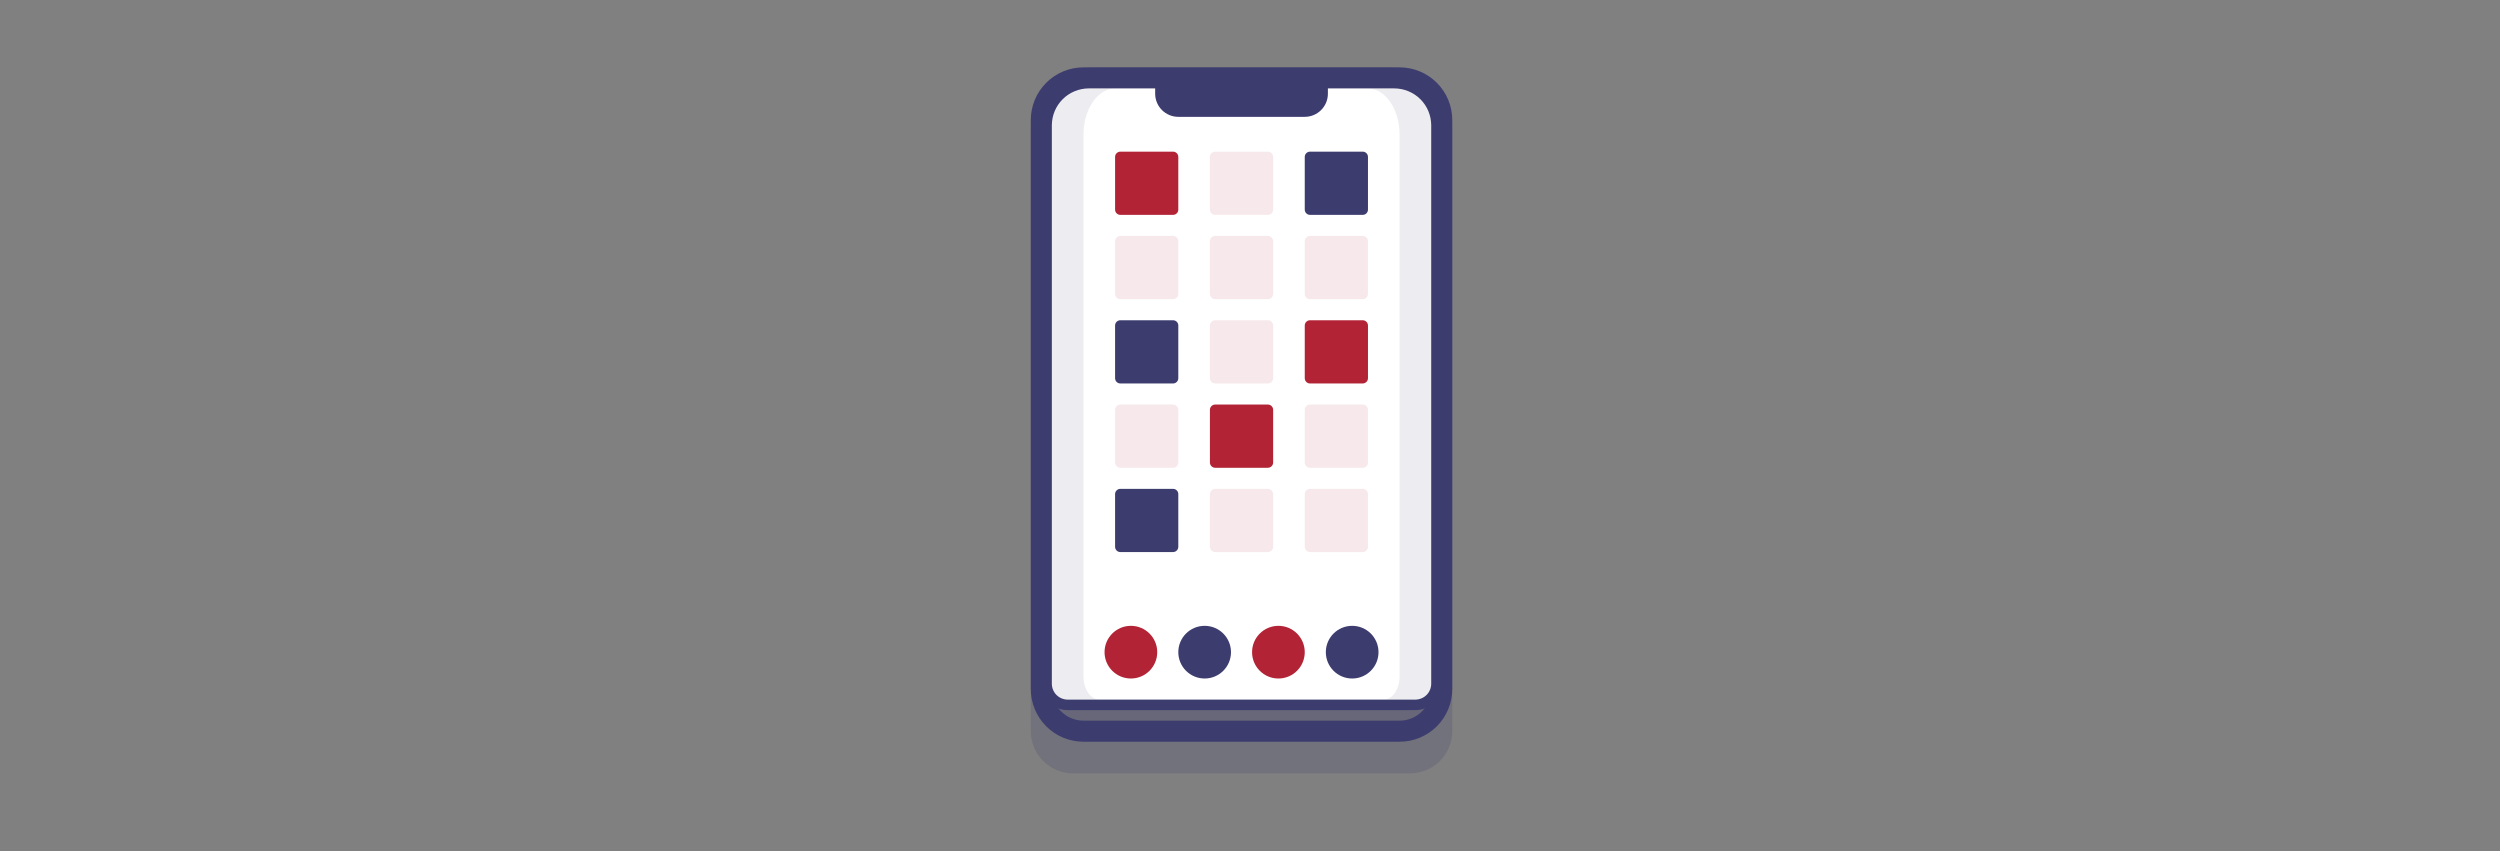 <?xml version="1.0" encoding="UTF-8"?> <svg xmlns="http://www.w3.org/2000/svg" width="605" height="206" viewBox="0 0 605 206" fill="none"><rect x="0" y="0" width="605" height="206" fill="#808080" stroke="none"/><g clip-path="url(#clip0_51_6379)"><path opacity="0.2" d="M338.7 18.85H262.2C256.567 18.85 252 23.417 252 29.05V166.75C252 172.383 256.567 176.95 262.2 176.95H338.7C344.333 176.95 348.9 172.383 348.9 166.75V29.05C348.9 23.417 344.333 18.85 338.7 18.85Z" fill="#3D3C6F"></path><path d="M338.7 179.5H262.2C258.818 179.5 255.575 178.157 253.184 175.766C250.793 173.375 249.45 170.132 249.45 166.75V29.05C249.45 25.669 250.793 22.425 253.184 20.034C255.575 17.643 258.818 16.3 262.2 16.3H338.7C342.081 16.3 345.324 17.643 347.716 20.034C350.107 22.425 351.45 25.669 351.45 29.05V166.75C351.45 170.132 350.107 173.375 347.716 175.766C345.324 178.157 342.081 179.5 338.7 179.5ZM262.2 21.4C260.171 21.4 258.225 22.206 256.791 23.641C255.356 25.075 254.55 27.021 254.55 29.05V166.75C254.55 168.779 255.356 170.725 256.791 172.159C258.225 173.594 260.171 174.4 262.2 174.4H338.7C340.729 174.4 342.675 173.594 344.109 172.159C345.544 170.725 346.35 168.779 346.35 166.75V29.05C346.35 27.021 345.544 25.075 344.109 23.641C342.675 22.206 340.729 21.4 338.7 21.4H262.2Z" fill="#3D3C6F"></path><path opacity="0.2" fill-rule="evenodd" clip-rule="evenodd" d="M341.25 187.15H259.65C256.945 187.15 254.35 186.075 252.437 184.163C250.525 182.25 249.45 179.655 249.45 176.95V31.6C249.45 27.542 251.062 23.651 253.931 20.781C256.801 17.912 260.692 16.3 264.75 16.3H336.15C340.208 16.3 344.099 17.912 346.969 20.781C349.838 23.651 351.45 27.542 351.45 31.6V176.95C351.45 179.655 350.375 182.25 348.462 184.163C346.55 186.075 343.955 187.15 341.25 187.15Z" fill="#3D3C6F"></path><path fill-rule="evenodd" clip-rule="evenodd" d="M342.525 170.575H258.375C257.022 170.575 255.725 170.038 254.769 169.081C253.812 168.125 253.275 166.828 253.275 165.475V30.325C253.275 27.62 254.35 25.025 256.263 23.113C258.175 21.2 260.77 20.125 263.475 20.125H337.425C340.13 20.125 342.725 21.2 344.638 23.113C346.55 25.025 347.625 27.62 347.625 30.325V165.475C347.625 166.828 347.088 168.125 346.131 169.081C345.175 170.038 343.878 170.575 342.525 170.575Z" fill="white"></path><path d="M342.525 171.85H258.375C256.684 171.85 255.063 171.178 253.867 169.983C252.672 168.787 252 167.166 252 165.475V30.325C252.007 27.284 253.218 24.369 255.368 22.218C257.519 20.068 260.434 18.857 263.475 18.85H337.425C340.466 18.857 343.381 20.068 345.532 22.218C347.682 24.369 348.893 27.284 348.9 30.325V165.475C348.9 167.166 348.228 168.787 347.033 169.983C345.837 171.178 344.216 171.85 342.525 171.85ZM263.475 21.4C261.108 21.4 258.838 22.34 257.164 24.014C255.49 25.688 254.55 27.958 254.55 30.325V165.475C254.55 166.49 254.953 167.462 255.67 168.18C256.388 168.897 257.361 169.3 258.375 169.3H342.525C343.539 169.3 344.512 168.897 345.23 168.18C345.947 167.462 346.35 166.49 346.35 165.475V30.325C346.35 27.958 345.41 25.688 343.736 24.014C342.062 22.34 339.792 21.4 337.425 21.4H263.475Z" fill="#3D3C6F"></path><path opacity="0.1" fill-rule="evenodd" clip-rule="evenodd" d="M262.2 163.715V32.569C262.2 26.5 265.617 21.4 269.85 21.4H262.2C257.967 21.4 254.55 22.879 254.55 29.05V166.75C254.55 169.835 254.984 169.3 257.1 169.3H266.025C263.909 169.3 262.2 166.75 262.2 163.715Z" fill="#3D3C6F"></path><path d="M283.875 36.7H271.125C270.421 36.7 269.85 37.271 269.85 37.975V50.725C269.85 51.429 270.421 52 271.125 52H283.875C284.579 52 285.15 51.429 285.15 50.725V37.975C285.15 37.271 284.579 36.7 283.875 36.7Z" fill="#B22435"></path><path opacity="0.1" d="M306.825 36.7H294.075C293.371 36.7 292.8 37.271 292.8 37.975V50.725C292.8 51.429 293.371 52 294.075 52H306.825C307.529 52 308.1 51.429 308.1 50.725V37.975C308.1 37.271 307.529 36.7 306.825 36.7Z" fill="#B22435"></path><path d="M329.775 36.7H317.025C316.321 36.7 315.75 37.271 315.75 37.975V50.725C315.75 51.429 316.321 52 317.025 52H329.775C330.479 52 331.05 51.429 331.05 50.725V37.975C331.05 37.271 330.479 36.7 329.775 36.7Z" fill="#3D3C6F"></path><path opacity="0.1" d="M283.875 57.1H271.125C270.421 57.1 269.85 57.671 269.85 58.375V71.125C269.85 71.829 270.421 72.4 271.125 72.4H283.875C284.579 72.4 285.15 71.829 285.15 71.125V58.375C285.15 57.671 284.579 57.1 283.875 57.1Z" fill="#B22435"></path><path opacity="0.1" d="M306.825 57.1H294.075C293.371 57.1 292.8 57.671 292.8 58.375V71.125C292.8 71.829 293.371 72.4 294.075 72.4H306.825C307.529 72.4 308.1 71.829 308.1 71.125V58.375C308.1 57.671 307.529 57.1 306.825 57.1Z" fill="#B22435"></path><path opacity="0.1" d="M329.775 57.1H317.025C316.321 57.1 315.75 57.671 315.75 58.375V71.125C315.75 71.829 316.321 72.4 317.025 72.4H329.775C330.479 72.4 331.05 71.829 331.05 71.125V58.375C331.05 57.671 330.479 57.1 329.775 57.1Z" fill="#B22435"></path><path d="M283.875 77.5H271.125C270.421 77.5 269.85 78.071 269.85 78.775V91.525C269.85 92.229 270.421 92.8 271.125 92.8H283.875C284.579 92.8 285.15 92.229 285.15 91.525V78.775C285.15 78.071 284.579 77.5 283.875 77.5Z" fill="#3D3C6F"></path><path opacity="0.1" d="M306.825 77.5H294.075C293.371 77.5 292.8 78.071 292.8 78.775V91.525C292.8 92.229 293.371 92.8 294.075 92.8H306.825C307.529 92.8 308.1 92.229 308.1 91.525V78.775C308.1 78.071 307.529 77.5 306.825 77.5Z" fill="#B22435"></path><path d="M329.775 77.5H317.025C316.321 77.5 315.75 78.071 315.75 78.775V91.525C315.75 92.229 316.321 92.8 317.025 92.8H329.775C330.479 92.8 331.05 92.229 331.05 91.525V78.775C331.05 78.071 330.479 77.5 329.775 77.5Z" fill="#B22435"></path><path opacity="0.1" d="M283.875 97.9H271.125C270.421 97.9 269.85 98.471 269.85 99.175V111.925C269.85 112.629 270.421 113.2 271.125 113.2H283.875C284.579 113.2 285.15 112.629 285.15 111.925V99.175C285.15 98.471 284.579 97.9 283.875 97.9Z" fill="#B22435"></path><path d="M306.825 97.9H294.075C293.371 97.9 292.8 98.471 292.8 99.175V111.925C292.8 112.629 293.371 113.2 294.075 113.2H306.825C307.529 113.2 308.1 112.629 308.1 111.925V99.175C308.1 98.471 307.529 97.9 306.825 97.9Z" fill="#B22435"></path><path opacity="0.1" d="M329.775 97.9H317.025C316.321 97.9 315.75 98.471 315.75 99.175V111.925C315.75 112.629 316.321 113.2 317.025 113.2H329.775C330.479 113.2 331.05 112.629 331.05 111.925V99.175C331.05 98.471 330.479 97.9 329.775 97.9Z" fill="#B22435"></path><path d="M283.875 118.3H271.125C270.421 118.3 269.85 118.871 269.85 119.575V132.325C269.85 133.029 270.421 133.6 271.125 133.6H283.875C284.579 133.6 285.15 133.029 285.15 132.325V119.575C285.15 118.871 284.579 118.3 283.875 118.3Z" fill="#3D3C6F"></path><path opacity="0.1" d="M306.825 118.3H294.075C293.371 118.3 292.8 118.871 292.8 119.575V132.325C292.8 133.029 293.371 133.6 294.075 133.6H306.825C307.529 133.6 308.1 133.029 308.1 132.325V119.575C308.1 118.871 307.529 118.3 306.825 118.3Z" fill="#B22435"></path><path opacity="0.1" d="M329.775 118.3H317.025C316.321 118.3 315.75 118.871 315.75 119.575V132.325C315.75 133.029 316.321 133.6 317.025 133.6H329.775C330.479 133.6 331.05 133.029 331.05 132.325V119.575C331.05 118.871 330.479 118.3 329.775 118.3Z" fill="#B22435"></path><path opacity="0.1" fill-rule="evenodd" clip-rule="evenodd" d="M338.7 163.715V32.569C338.7 26.5 335.283 21.4 331.05 21.4H341.99C346.197 21.4 346.35 26.5 346.35 32.569V164.2C346.35 167.285 346.35 169.3 344.157 169.3H334.875C336.992 169.3 338.7 166.75 338.7 163.715Z" fill="#3D3C6F"></path><path fill-rule="evenodd" clip-rule="evenodd" d="M320.85 22.675C320.85 24.028 320.313 25.325 319.356 26.281C318.4 27.238 317.103 27.775 315.75 27.775H285.15C283.797 27.775 282.5 27.238 281.544 26.281C280.587 25.325 280.05 24.028 280.05 22.675V20.125H320.85V22.675Z" fill="#3D3C6F" stroke="#3D3C6F" stroke-miterlimit="10"></path><path d="M273.675 164.2C277.196 164.2 280.05 161.346 280.05 157.825C280.05 154.304 277.196 151.45 273.675 151.45C270.154 151.45 267.3 154.304 267.3 157.825C267.3 161.346 270.154 164.2 273.675 164.2Z" fill="#B22435"></path><path d="M291.525 164.2C295.046 164.2 297.9 161.346 297.9 157.825C297.9 154.304 295.046 151.45 291.525 151.45C288.004 151.45 285.15 154.304 285.15 157.825C285.15 161.346 288.004 164.2 291.525 164.2Z" fill="#3D3C6F"></path><path d="M309.375 164.2C312.896 164.2 315.75 161.346 315.75 157.825C315.75 154.304 312.896 151.45 309.375 151.45C305.854 151.45 303 154.304 303 157.825C303 161.346 305.854 164.2 309.375 164.2Z" fill="#B22435"></path><path d="M327.225 164.2C330.746 164.2 333.6 161.346 333.6 157.825C333.6 154.304 330.746 151.45 327.225 151.45C323.704 151.45 320.85 154.304 320.85 157.825C320.85 161.346 323.704 164.2 327.225 164.2Z" fill="#3D3C6F"></path></g><defs><clipPath id="clip0_51_6379"><rect width="204" height="204" fill="white" transform="translate(201 1)"></rect></clipPath></defs></svg> 